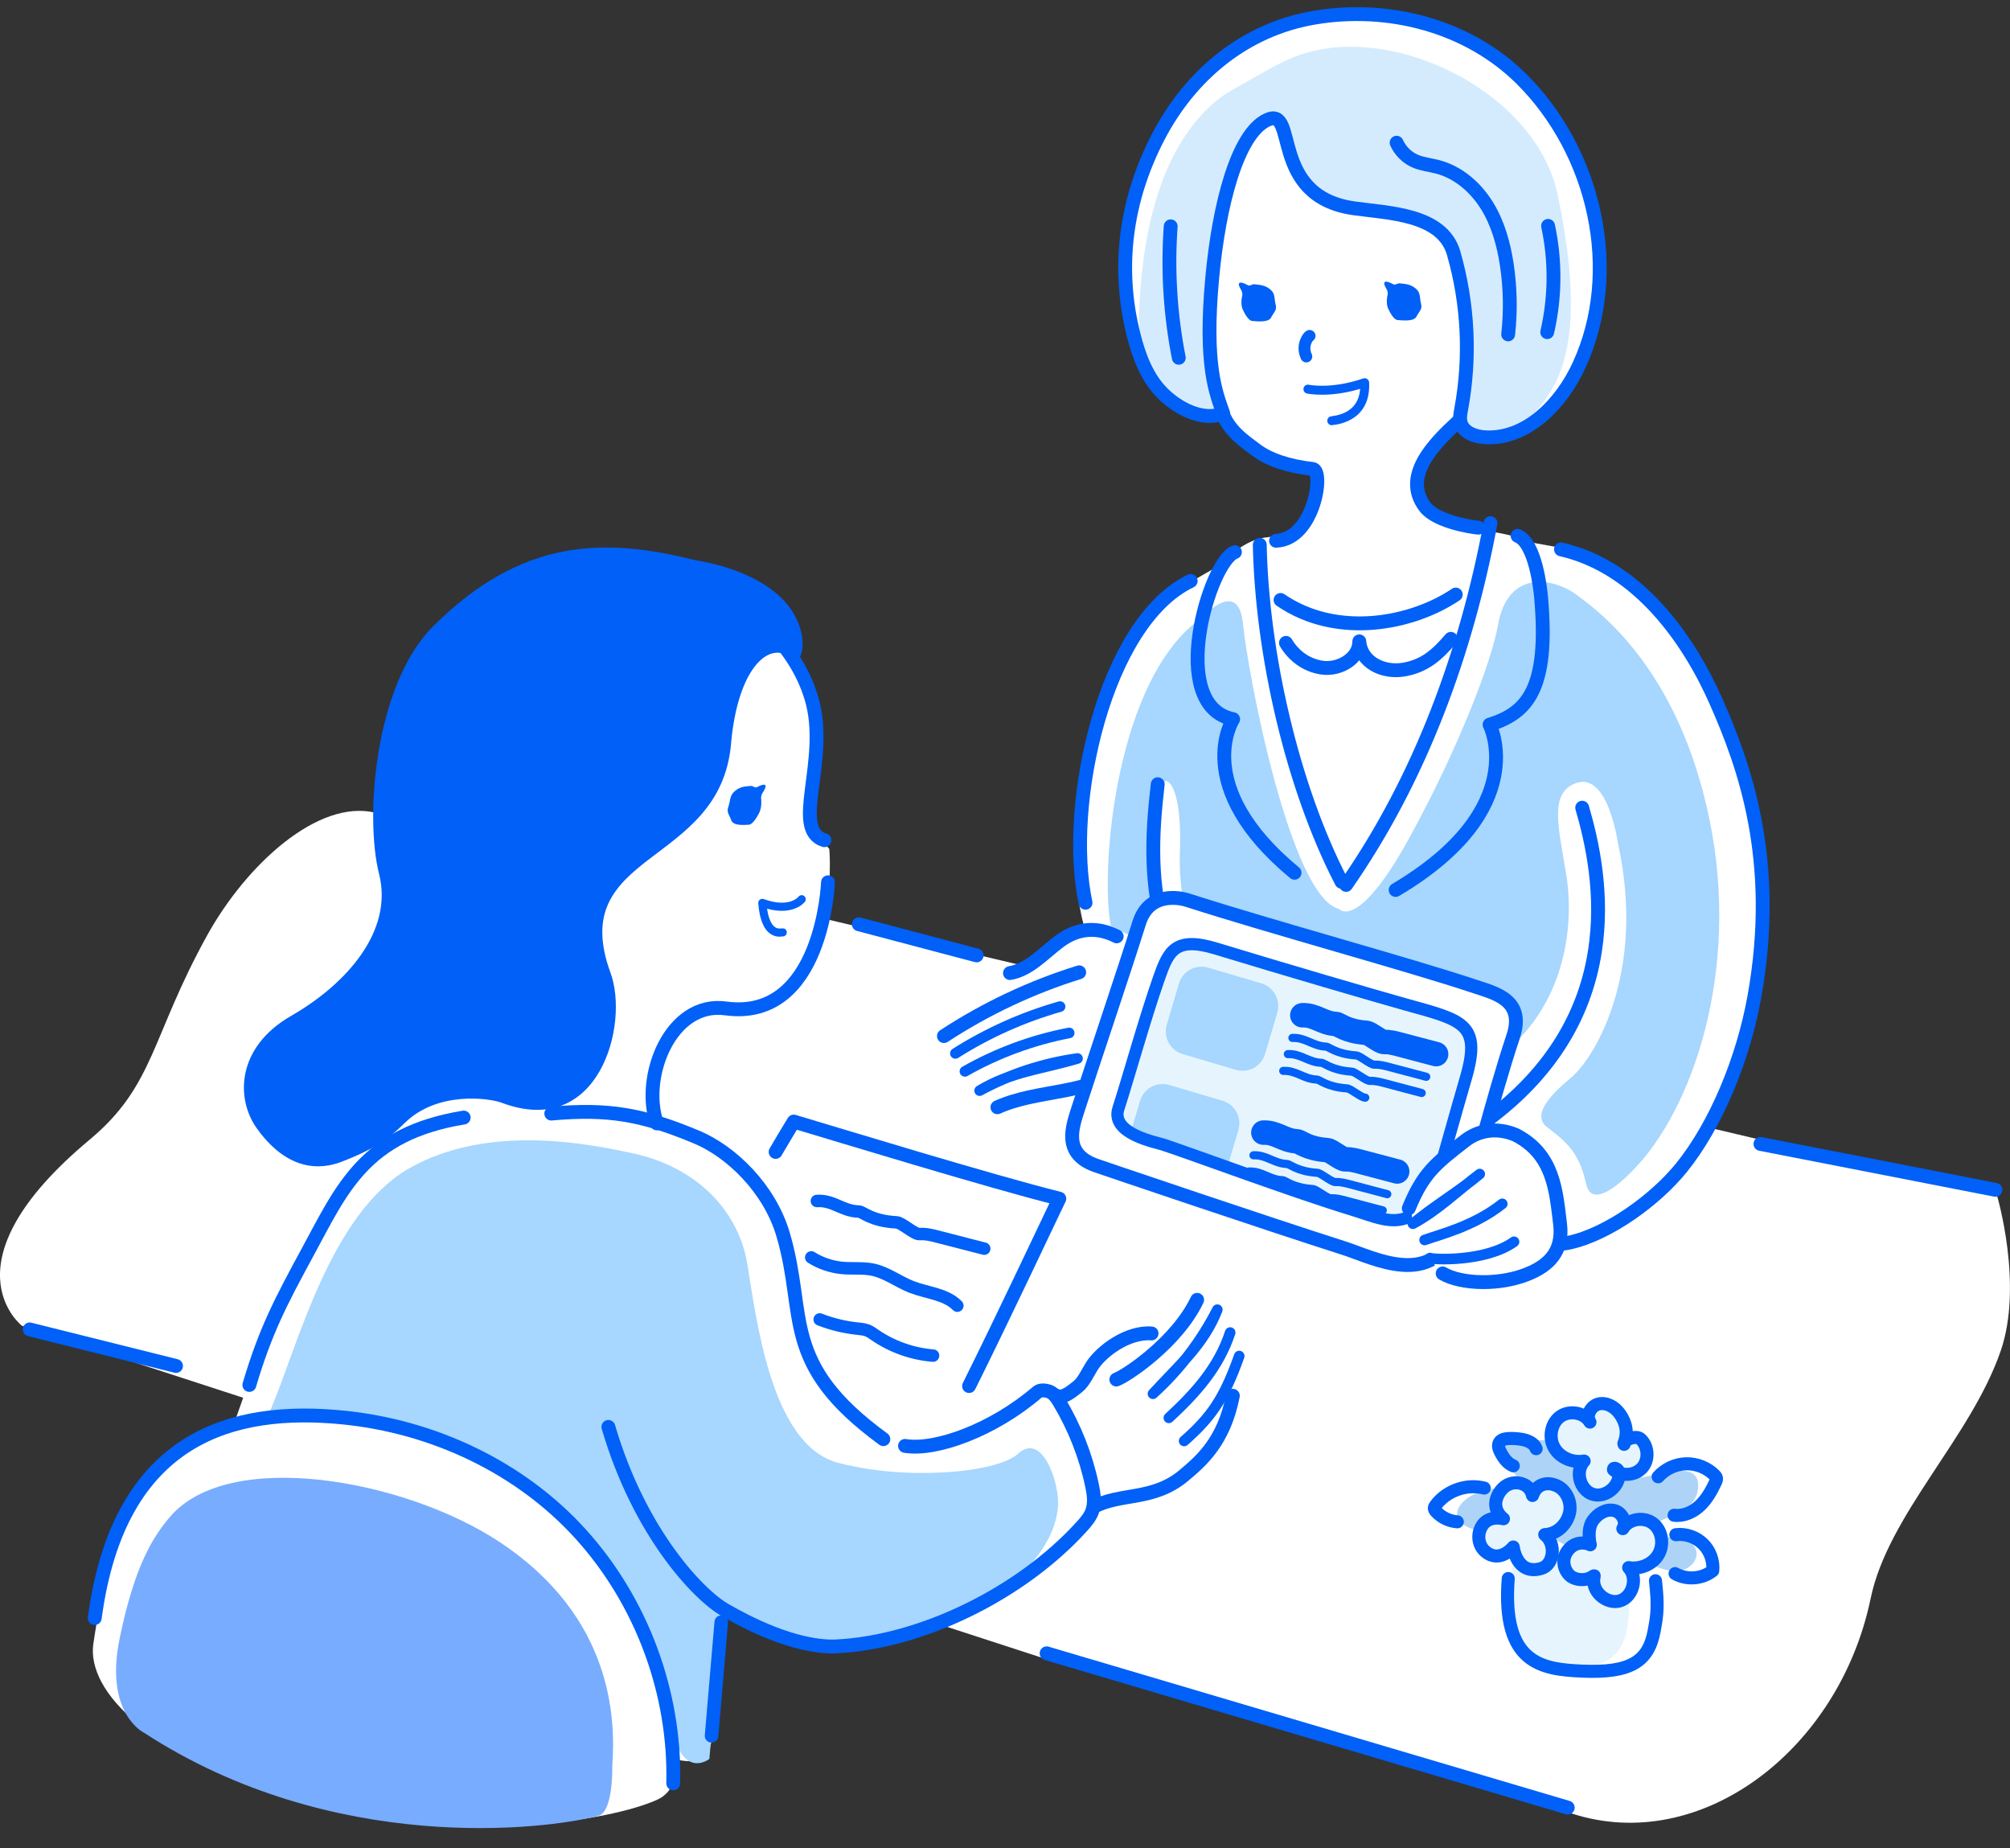 <svg width="384" height="353" viewBox="0 0 384 353" fill="none" xmlns="http://www.w3.org/2000/svg">
<rect x="0" y="0" width="384" height="353" fill="#333333" stroke="none"/>
<path d="M71.647 155.212L381.524 228.37C381.524 228.37 386.583 245.391 382.217 258.046C376.505 274.599 360.698 289.286 357.375 305.318C351.366 334.293 324.882 354.388 300.265 346.38C257.304 332.402 201.401 317.397 201.401 317.397L4.186 253.22C4.186 253.22 -11.239 241.321 17.129 217.677C29.55 207.326 28.866 198.01 39.559 178.685C47.108 165.042 60.782 152.629 71.655 155.22L71.647 155.212Z" fill="white"/>
<path d="M148.433 121.179C148.433 121.179 154.923 126.673 155.678 136.417C156.425 146.161 152.931 152.154 154.931 156.396C156.931 160.637 158.426 162.139 158.426 162.139C158.426 162.139 159.173 169.385 156.924 177.378C154.674 185.371 151.18 192.111 142.689 192.616C134.198 193.115 129.7 193.115 126.205 201.605C122.711 210.096 125.061 211.567 127.053 214.066C129.054 216.564 145.802 219.545 149.055 235.032C152.301 250.52 153.787 259.711 155.787 262.21C157.787 264.708 161.103 268.249 164.846 270.747C168.59 273.246 172.045 277.666 177.789 275.666C183.533 273.666 190.49 272.53 190.989 271.782C191.487 271.035 199.83 264.599 201.083 266.35C202.328 268.101 209.107 280.32 209.107 287.317C209.107 287.317 205.9 293.372 203.153 296.119C200.406 298.866 178.412 311.762 169.672 313.513C160.932 315.264 152.939 316.035 138.447 308.54L136.377 330.799L135.085 335.974C135.085 335.974 127.209 338.239 125.715 332.246C124.213 326.254 119.224 296.781 95.494 284.04C71.765 271.3 55.118 273.386 55.118 273.386L43.475 275.417L51.242 253.415C51.242 253.415 62.371 230.121 68.325 223.132C73.866 216.626 83.711 213.287 86.957 213.038C90.202 212.789 91.751 211.855 92.506 204.361C93.253 196.866 107.993 154.162 117.73 142.916C127.474 131.678 148.448 121.186 148.448 121.186L148.433 121.179Z" fill="white"/>
<path d="M233.513 11.24C241.794 4.337 262.846 -4.637 287.004 12.275C311.161 29.187 307.021 60.932 301.153 73.011C301.153 73.011 286.311 90.608 278.723 79.915C278.723 79.915 270.1 87.16 271.135 93.028C272.17 98.897 278.38 100.967 282.521 101.309C282.521 101.309 287.696 101.652 290.802 103.037C293.907 104.415 299.083 103.73 306.328 107.87C313.574 112.011 340.144 133.405 336.346 179.993C336.346 179.993 336.689 206.563 319.785 225.545C319.785 225.545 308.048 236.931 298.39 238.317C298.39 238.317 299.425 226.93 295.977 223.132C295.977 223.132 287.004 216.229 283.556 215.544L213.854 207.263C213.854 207.263 203.845 208.641 199.705 209.676C195.564 210.711 191.766 211.746 191.766 211.746C191.766 211.746 176.925 201.395 181.065 197.255L190.381 191.387C190.381 191.387 190.724 187.589 195.214 185.519C199.697 183.448 203.153 178.273 205.223 177.93L207.293 177.588C207.293 177.588 203.845 166.887 206.258 153.43C208.671 139.974 210.398 124.097 223.512 113.404L233.171 107.886C233.171 107.886 236.969 103.403 241.451 102.71C245.934 102.018 250.425 102.71 251.46 93.052L250.767 90.289C250.767 90.289 240.416 88.219 235.583 82.351L233.038 79.113C233.038 79.113 217.636 82.693 215.224 58.535C212.811 34.378 219.022 27.825 224.882 20.229C230.75 12.641 233.505 11.255 233.505 11.255L233.513 11.24Z" fill="white"/>
<path d="M246.884 11.029C264.745 3.527 293.417 17.069 297.612 37.296C303.433 65.376 298.514 75.338 289.198 82.327C289.198 82.327 276.388 88.927 279.75 71.33C281.945 59.866 280.785 48.558 274.053 43.896C267.321 39.234 253.476 42.339 249.857 34.837C246.238 27.334 245.327 22.672 243 23.194C240.673 23.715 237.303 24.486 232.906 42.861C228.509 61.236 233.038 79.097 233.038 79.097C233.038 79.097 224.625 78.062 222.166 75.214C219.348 71.953 217.193 70.91 217.636 59.422C218.414 39.234 223.886 27.552 230.447 20.991C233.038 18.4 234.82 17.512 237.825 15.816C240.829 14.119 243.786 12.329 246.884 11.029Z" fill="#D4EBFE"/>
<path d="M212.203 176.793C210.133 165.664 213.238 129.427 229.543 118.041C229.543 118.041 236.618 110.103 237.481 119.247C238.345 128.392 246.455 171.182 255.771 173.594C255.771 173.594 259.304 178.077 269.142 160.224C278.979 142.362 285.088 125.762 286.139 119.59C288.038 108.375 297.097 110.531 301.238 113.636C305.378 116.741 320.648 127.614 326.602 156.597C332.555 185.58 323.239 211.979 312.11 223.373C312.11 223.373 304.343 231.91 303.051 226.221C301.759 220.524 299.774 218.454 295.634 215.349C292.754 213.193 295.463 209.737 300.117 205.862C304.771 201.986 314.523 185.587 309.09 161.002C309.09 161.002 307.191 147.195 300.981 149.616C296.171 151.484 297.533 157.204 299.167 166.699C300.716 175.68 299.424 189.214 289.851 198.795L232.399 186.117C232.399 186.117 224.897 178.529 225.41 162.737C225.41 162.737 225.753 156.356 224.718 152.386C223.488 147.662 221.612 148.76 221.005 151.958C218.982 162.652 221.005 174.217 223.076 179.136C225.146 184.054 212.203 176.809 212.203 176.809V176.793Z" fill="#A7D6FE"/>
<path d="M201.598 267.634C201.598 267.634 204.189 266.856 205.995 264.661C207.808 262.459 211.303 255.991 216.478 255.213C221.654 254.435 223.981 254.31 225.537 252.621C227.094 250.94 227.608 248.613 228.51 247.835C228.51 247.835 236.145 252.287 236.145 259.61C236.145 259.999 234.464 265.307 234.464 265.307C234.464 265.307 236.534 267.634 234.207 271.907C231.88 276.18 228.899 282.39 220.875 285.106L208.579 287.823C208.579 287.823 209.614 282.126 207.155 277.728C204.695 273.331 201.59 267.634 201.59 267.634H201.598Z" fill="white"/>
<path d="M51.662 269.361C56.838 257.282 63.048 231.747 78.232 223.124C93.416 214.501 112.741 218.54 120.851 220.276C132.929 222.867 141.039 231.062 142.767 241.413C144.495 251.764 147.25 275.922 160.021 279.37C172.793 282.818 190.389 281.44 194.53 277.642C198.67 273.844 201.775 281.44 202.118 286.265C202.46 291.091 199.355 299.722 186.591 306.625C173.82 313.528 155.538 318.704 142.074 309.388L137.934 308.01L135.521 335.958C135.521 335.958 130.346 340.099 128.275 329.747C126.205 319.396 122.065 293.861 96.872 281.782C71.679 269.704 55.46 271.081 55.46 271.081L51.662 269.353V269.361Z" fill="#A7D6FE"/>
<path d="M17.838 313.965C19.044 305.505 22.757 284.204 37.248 275.658C51.74 267.121 85.385 268.669 105.573 288.08C125.761 307.49 128.867 327.157 128.345 338.807C128.345 338.807 129.38 341.134 126.532 343.205C123.683 345.275 97.284 354.077 57.429 343.461C28.493 335.757 16.538 323.016 17.83 313.957L17.838 313.965Z" fill="white"/>
<path d="M32.338 289.893C43.467 276.436 77.361 282.538 95.487 294.555C116.968 308.789 117.66 328.114 116.968 337.258C116.968 337.258 117.224 346.061 114.29 346.831C104.212 349.501 63.562 354.419 27.505 330.954C27.505 330.954 19.917 327.328 22.843 313.007C25.777 298.687 29.373 293.465 32.33 289.885L32.338 289.893Z" fill="#78ACFE"/>
<path d="M143.793 225.187L151.381 214.836L202.109 229.678L179.337 275.658C179.337 275.658 172.955 279.191 164.76 272.895C156.564 266.599 150.696 255.898 148.626 243.819C146.556 231.74 141.723 229.327 141.723 229.327L143.793 225.187Z" fill="white"/>
<path d="M242.752 55.345C241.655 54.38 240.573 54.426 239.6 54.294C239.234 54.247 238.791 54.683 238.417 54.481C237.748 54.115 236.215 53.415 236.814 54.831C236.993 55.251 237.483 55.796 237.32 56.481C237.071 57.555 237.149 58.497 237.421 59.112C237.826 60.007 238.549 61.275 239.234 61.306C239.919 61.337 242.293 61.688 242.83 60.653C243.367 59.617 243.997 59.26 243.709 58.209C243.421 57.158 243.686 56.162 242.752 55.345Z" fill="#0060F7"/>
<path d="M270.528 55.165C269.43 54.2 268.348 54.247 267.376 54.114C267.01 54.068 266.566 54.504 266.193 54.301C265.523 53.935 263.99 53.235 264.589 54.651C264.768 55.072 265.259 55.617 265.095 56.301C264.846 57.375 264.924 58.317 265.196 58.932C265.601 59.827 266.325 61.096 267.01 61.127C267.695 61.166 270.068 61.508 270.605 60.473C271.142 59.438 271.773 59.08 271.485 58.029C271.197 56.978 271.461 55.982 270.528 55.165Z" fill="#0060F7"/>
<path d="M250.192 64.154C249.989 64.185 248.557 65.929 249.569 68.092" stroke="#0060F7" stroke-width="2.257" stroke-linecap="round" stroke-linejoin="round"/>
<path d="M254.426 80.358C254.628 80.272 261.072 80.101 260.707 73.097C254.286 75.299 249.873 74.326 249.873 74.326" stroke="#0060F7" stroke-width="1.712" stroke-linecap="round" stroke-linejoin="round"/>
<path d="M149.538 178.085C149.335 178.031 146.152 179.206 145.639 172.458C151.133 174.458 153.157 171.758 153.157 171.758" stroke="#0060F7" stroke-width="1.557" stroke-linecap="round" stroke-linejoin="round"/>
<path d="M277.726 48.41C280.481 58.03 280.979 68.288 279.158 78.133C279.003 78.989 278.824 79.884 279.049 80.724C279.547 82.569 281.719 83.402 283.625 83.518C291.673 84.032 298.335 77.067 301.689 69.735C309.947 51.734 304.701 28.993 290.646 15.046C280.419 4.905 265.219 0.959 251.024 3.387C237.847 5.644 227.419 14.299 221.262 26.16C215.106 38.021 213.293 50.948 216.554 63.906C217.573 67.953 219.076 72.039 222.002 75.02C224.928 78.001 229.839 80.592 233.684 78.95C232.392 75.199 229.995 69.984 231.613 52.808C232.89 39.25 236.345 25.599 242.058 22.914C248.082 20.074 242.299 37.445 258.62 39.779C265.258 40.729 275.555 40.822 277.726 48.395V48.41Z" stroke="#0060F7" stroke-width="2.646" stroke-linecap="round" stroke-linejoin="round"/>
<path d="M266.816 27.257C267.509 28.813 268.801 30.098 270.358 30.775C271.712 31.358 273.214 31.498 274.646 31.872C278.568 32.892 281.86 35.74 284.016 39.18C286.172 42.62 287.277 46.62 287.876 50.628C288.53 55.01 288.616 59.47 288.126 63.867" stroke="#0060F7" stroke-width="2.646" stroke-linecap="round" stroke-linejoin="round"/>
<path d="M295.751 43.142C297.183 49.811 297.129 56.792 295.588 63.439" stroke="#0060F7" stroke-width="2.646" stroke-linecap="round" stroke-linejoin="round"/>
<path d="M223.653 43.227C223.053 51.616 223.575 60.084 225.201 68.334" stroke="#0060F7" stroke-width="2.646" stroke-linecap="round" stroke-linejoin="round"/>
<path d="M278.459 80.599C273.82 84.879 267.851 90.996 272.248 96.818C274.256 99.48 280.513 100.608 282.428 100.787" stroke="#0060F7" stroke-width="2.646" stroke-linecap="round" stroke-linejoin="round"/>
<path d="M233.428 78.529C234.65 82.358 238.035 84.46 239.981 85.946C242.355 87.76 246.106 89.052 250.768 89.573C253.071 89.83 251.025 103.029 243.779 103.286" stroke="#0060F7" stroke-width="2.646" stroke-linecap="round" stroke-linejoin="round"/>
<path d="M284.754 99.924C280.162 124.509 271.445 148.488 257.164 169.019" stroke="#0060F7" stroke-width="2.646" stroke-linecap="round" stroke-linejoin="round"/>
<path d="M240.674 104.065C241.086 124.643 246.814 150.155 256.286 168.421" stroke="#0060F7" stroke-width="2.646" stroke-linecap="round" stroke-linejoin="round"/>
<path d="M244.643 114.595C255.429 122.012 269.835 119.163 278.116 113.56" stroke="#0060F7" stroke-width="2.646" stroke-linecap="round" stroke-linejoin="round"/>
<path d="M245.678 122.79C247.055 125.117 249.468 127.117 252.698 127.537C255.928 127.958 259.71 125.755 259.687 122.502C260.014 126.526 264.224 128.573 268.201 127.888C272.178 127.203 274.552 125.086 277.174 122.02" stroke="#0060F7" stroke-width="2.646" stroke-linecap="round" stroke-linejoin="round"/>
<path d="M289.93 102.345C293.378 103.722 294.304 112.789 294.413 114.081C295.97 131.507 291.822 136.168 284.576 138.41C284.576 138.41 292.857 154.458 266.629 169.984" stroke="#0060F7" stroke-width="2.646" stroke-linecap="round" stroke-linejoin="round"/>
<path d="M235.926 105.45C231.092 107.178 222.812 134.783 235.583 137.367C235.583 137.367 227.302 150.139 247.319 166.7" stroke="#0060F7" stroke-width="2.646" stroke-linecap="round" stroke-linejoin="round"/>
<path d="M298.22 104.928C312.968 108.29 322.65 122.159 327.895 134.09C333.141 146.013 339.896 164.209 335.141 190.507C333.032 202.173 327.895 214.835 321.163 223.116C316.299 229.101 307.302 235.717 299.769 237.351C288.188 239.865 273.175 221.91 283.635 214.314C311.069 194.382 306.135 167.47 302.267 154.27" stroke="#0060F7" stroke-width="2.646" stroke-linecap="round" stroke-linejoin="round"/>
<path d="M221.178 149.788C219.971 160.209 219.746 168.638 222.547 178.748" stroke="#0060F7" stroke-width="2.646" stroke-linecap="round" stroke-linejoin="round"/>
<path d="M227.473 110.968C211.168 118.735 203.355 153.578 207.386 172.428" stroke="#0060F7" stroke-width="2.646" stroke-linecap="round" stroke-linejoin="round"/>
<path d="M213.332 178.848C210.001 177.144 206.172 176.965 202.359 179.829C199.37 182.071 196.63 185.23 192.949 185.861" stroke="#0060F7" stroke-width="2.646" stroke-linecap="round" stroke-linejoin="round"/>
<path d="M206.173 185.714C197.051 188.547 188.327 192.656 180.334 197.894" stroke="#0060F7" stroke-width="2.646" stroke-linecap="round" stroke-linejoin="round"/>
<path d="M219.178 191.744C220.75 195.838 218.703 200.64 215.341 203.449C211.979 206.267 207.581 207.473 203.278 208.306C198.974 209.139 194.553 209.691 190.553 211.489" stroke="#0060F7" stroke-width="2.646" stroke-linecap="round" stroke-linejoin="round"/>
<path d="M187.152 208.313C192.95 205.169 199.317 203.083 205.854 202.173C199.005 204.227 193.277 204.624 187.152 208.313Z" stroke="#0060F7" stroke-width="2.024" stroke-linecap="round" stroke-linejoin="round"/>
<path d="M202.523 192.259C195.472 194.259 188.717 197.279 182.521 201.201" stroke="#0060F7" stroke-width="2.024" stroke-linecap="round" stroke-linejoin="round"/>
<path d="M204.266 197.293C197.284 198.632 190.521 201.122 184.342 204.632" stroke="#0060F7" stroke-width="2.024" stroke-linecap="round" stroke-linejoin="round"/>
<path d="M125.504 214.58C122.399 205.777 128.057 191.161 138.641 192.609C157.172 195.146 158.184 168.521 158.184 168.521" stroke="#0060F7" stroke-width="2.646" stroke-linecap="round" stroke-linejoin="round"/>
<path d="M141.062 115.396C141.062 115.396 151.678 121.793 155.071 133.529C158.465 145.266 150.962 158.52 157.5 160.481" stroke="#0060F7" stroke-width="2.646" stroke-linecap="round" stroke-linejoin="round"/>
<path d="M140.376 151.111C141.52 150.13 142.548 150.224 143.482 150.115C143.832 150.076 144.213 150.558 144.587 150.356C145.256 149.998 146.789 149.305 146.073 150.784C145.855 151.228 145.334 151.773 145.412 152.504C145.529 153.64 145.357 154.637 145.03 155.275C144.556 156.209 143.731 157.508 143.069 157.524C142.408 157.54 140.12 157.82 139.723 156.715C139.326 155.609 138.765 155.205 139.147 154.107C139.528 153.01 139.38 151.952 140.361 151.119L140.376 151.111Z" fill="#0060F7"/>
<path d="M139.661 142.097C137.551 165.734 108.016 162.34 116.639 185.821C120.25 195.666 114.476 217.668 95.813 210.617C93.564 209.768 83.602 208.297 77.297 214.516C73.834 217.94 70.799 219.753 65.398 221.847C62.868 222.828 55.817 224.976 49.054 215.504C45.03 209.877 45.132 200.063 55.623 194.032C66.114 188.008 75.204 177.89 72.418 166.917C69.639 155.943 71.639 130.727 82.722 119.652C99.634 102.748 115.433 102.647 132.633 106.951C133.551 107.176 143.412 108.421 149.358 114.29C155.304 120.158 153.366 127.847 151.241 125.839C147.327 122.15 140.991 127.053 139.653 142.09L139.661 142.097Z" fill="#0060F7"/>
<path d="M105.316 212.695C116.376 211.715 122.796 212.906 133.046 217.171C139.685 219.933 147.024 227.008 149.608 235.802C154.223 251.485 148.884 260.372 168.761 274.879" stroke="#0060F7" stroke-width="2.646" stroke-linecap="round" stroke-linejoin="round"/>
<path d="M172.9 276.171C178.73 277.144 189.727 273.167 198.179 265.905C198.731 265.431 199.626 265.54 200.319 265.742C201.23 266.014 201.821 266.878 202.319 267.688C205.284 272.614 207.425 278.046 208.615 283.673C208.966 285.316 209.222 287.067 208.654 288.647C208.25 289.775 207.448 290.709 206.639 291.596C195.011 304.399 176.006 313.691 159.701 314.47C156.245 314.633 149.163 313.676 138.446 307.481C133.372 304.547 122.141 292.732 116.227 272.544" stroke="#0060F7" stroke-width="2.646" stroke-linecap="round" stroke-linejoin="round"/>
<path d="M88.584 213.458C69.602 216.563 65.329 227.086 58.768 239.164C53.631 248.628 50.697 254.201 47.639 264.528" stroke="#0060F7" stroke-width="2.646" stroke-linecap="round" stroke-linejoin="round"/>
<path d="M220.001 254.692C215.487 254.326 210.428 258.054 208.615 260.903C207.868 262.078 207.004 264.008 205.899 264.856C204.794 265.705 203.128 267.207 201.883 266.592" stroke="#0060F7" stroke-width="2.646" stroke-linecap="round" stroke-linejoin="round"/>
<path d="M235.529 266.599C233.833 275.339 229.49 279.02 226.213 281.783C220.322 286.74 214.135 285.059 208.959 287.822" stroke="#0060F7" stroke-width="2.646" stroke-linecap="round" stroke-linejoin="round"/>
<path d="M228.71 248.271C224.835 256.42 215.169 262.802 213.27 263.495" stroke="#0060F7" stroke-width="2.646" stroke-linecap="round" stroke-linejoin="round"/>
<path d="M220.268 266.21C225.295 261.665 229.49 256.194 232.564 250.154C229.996 256.809 225.085 260.949 220.268 266.21Z" stroke="#0060F7" stroke-width="2.024" stroke-linecap="round" stroke-linejoin="round"/>
<path d="M235.016 254.521C232.852 261.151 228.432 266.078 223.303 270.81" stroke="#0060F7" stroke-width="2.024" stroke-linecap="round" stroke-linejoin="round"/>
<path d="M236.743 259.01C233.809 267.291 231.311 270.746 226.221 275.229" stroke="#0060F7" stroke-width="2.024" stroke-linecap="round" stroke-linejoin="round"/>
<path d="M148.176 220.02C149.452 217.848 150.62 215.879 151.639 214.222C159.36 216.518 189.214 225.662 202.375 228.947C200.188 233.468 191.775 251.408 185.136 264.739" stroke="#0060F7" stroke-width="2.646" stroke-linecap="round" stroke-linejoin="round"/>
<path d="M226.695 171.875C243.513 177.276 269.002 184.164 281.82 188.437C285.704 189.729 291.393 191.029 289.066 198.01C284.956 210.337 281.213 226.339 278.193 234.503C273.796 246.41 262.402 240.2 256.713 238.386C242.828 233.966 211.231 223.265 209.355 222.603C203.028 220.369 204.818 215.381 205.993 211.731C208.584 203.707 214.795 185.332 217.636 176.272C219.729 169.603 226.695 171.875 226.695 171.875Z" fill="white" stroke="#0060F7" stroke-width="2.646" stroke-linecap="round" stroke-linejoin="round"/>
<mask id="mask0_2036_3658" style="mask-type:luminance" maskUnits="userSpaceOnUse" x="213" y="180" width="69" height="54">
<path d="M268.364 191.807C279.494 194.913 283.113 195.434 280.007 206.042C278.171 212.323 276.124 219.755 275.346 222.347C274.98 223.561 273.703 230.27 269.135 232.441C265.851 233.998 262.317 232.27 258.348 231.064C247.234 227.678 228.501 220.713 222.291 218.642C220.851 218.16 212.111 216.572 213.667 211.739C215.769 205.194 218.679 194.64 221.419 186.819C223.232 181.643 224.524 178.795 232.393 181.2C244.868 185.013 262.994 190.313 268.364 191.807Z" fill="white"/>
</mask>
<g mask="url(#mask0_2036_3658)">
<path d="M267.976 191.807C279.105 194.913 282.724 195.434 279.619 206.042C277.782 212.323 275.735 219.755 274.957 222.347C274.591 223.561 273.315 230.27 268.746 232.441C265.462 233.998 261.929 232.27 257.959 231.064C246.846 227.678 228.113 220.713 221.902 218.642C220.462 218.16 211.722 216.572 213.279 211.739C215.38 205.194 218.291 194.64 221.03 186.819C222.844 181.643 224.136 178.795 232.004 181.2C244.48 185.013 262.606 190.313 267.976 191.807Z" fill="#E6F5FD"/>
<path d="M240.975 187.823L230.824 184.826C228.437 184.121 225.931 185.485 225.226 187.872L222.903 195.739C222.198 198.126 223.562 200.632 225.949 201.337L236.1 204.334C238.487 205.039 240.993 203.675 241.698 201.288L244.021 193.421C244.725 191.034 243.362 188.528 240.975 187.823Z" fill="#A7D6FE"/>
<path d="M248.799 193.917C251.297 193.808 252.69 195.474 255.196 195.575C255.819 195.598 257.072 196.991 260.994 197.264C261.749 197.318 263.718 199.069 264.473 199.03C265.446 198.984 266.411 199.233 267.361 199.49C269.695 200.105 272.03 200.727 274.365 201.342" stroke="#0060F7" stroke-width="4.67" stroke-linecap="round" stroke-linejoin="round"/>
<path d="M246.908 198.244C249.406 198.135 250.8 199.801 253.306 199.902C253.928 199.925 255.181 201.319 259.104 201.591C259.859 201.645 261.828 203.397 262.583 203.358C263.555 203.311 264.521 203.56 265.47 203.817C267.805 204.432 270.14 205.054 272.474 205.669" stroke="#0060F7" stroke-width="1.557" stroke-linecap="round" stroke-linejoin="round"/>
<path d="M246.043 201.341C248.541 201.232 249.934 202.898 252.44 202.999C253.063 203.022 254.316 204.415 258.238 204.688C258.993 204.742 260.962 206.493 261.717 206.454C262.69 206.408 263.655 206.657 264.605 206.913C266.94 207.528 269.274 208.151 271.609 208.766" stroke="#0060F7" stroke-width="1.557" stroke-linecap="round" stroke-linejoin="round"/>
<path d="M245.156 204.54C247.655 204.431 249.048 206.097 251.554 206.198C252.176 206.221 253.429 207.614 257.352 207.887C258.107 207.941 260.076 209.692 260.831 209.654" stroke="#0060F7" stroke-width="1.557" stroke-linecap="round" stroke-linejoin="round"/>
<path d="M233.539 210.24L223.388 207.243C221.001 206.538 218.495 207.902 217.79 210.289L215.467 218.156C214.763 220.543 216.126 223.049 218.513 223.754L228.664 226.751C231.051 227.456 233.557 226.092 234.262 223.705L236.585 215.838C237.29 213.451 235.926 210.945 233.539 210.24Z" fill="#A7D6FE"/>
<path d="M241.359 216.33C243.858 216.221 245.251 217.887 247.757 217.988C248.379 218.011 249.632 219.404 253.555 219.677C254.31 219.731 256.279 221.482 257.034 221.444C258.007 221.397 258.972 221.646 259.921 221.903C262.256 222.518 264.591 223.14 266.926 223.755" stroke="#0060F7" stroke-width="4.67" stroke-linecap="round" stroke-linejoin="round"/>
<path d="M239.467 220.665C241.965 220.556 243.358 222.222 245.864 222.323C246.487 222.346 247.74 223.739 251.662 224.012C252.417 224.066 254.386 225.817 255.141 225.779C256.114 225.732 257.079 225.981 258.029 226.238C260.363 226.853 262.698 227.475 265.033 228.09" stroke="#0060F7" stroke-width="1.557" stroke-linecap="round" stroke-linejoin="round"/>
<path d="M238.604 223.763C241.102 223.654 242.495 225.319 245.001 225.421C245.624 225.444 246.877 226.837 250.799 227.109C251.554 227.164 253.523 228.915 254.278 228.876C255.251 228.829 256.216 229.079 257.165 229.335C259.5 229.95 261.835 230.573 264.17 231.188" stroke="#0060F7" stroke-width="1.557" stroke-linecap="round" stroke-linejoin="round"/>
<path d="M237.717 226.953C240.215 226.844 241.608 228.51 244.114 228.611C244.737 228.634 245.99 230.028 249.912 230.3C250.667 230.354 252.636 232.106 253.391 232.067" stroke="#0060F7" stroke-width="1.557" stroke-linecap="round" stroke-linejoin="round"/>
</g>
<path d="M268.364 191.807C279.494 194.913 283.113 195.434 280.007 206.042C278.171 212.323 276.124 219.755 275.346 222.347C274.98 223.561 273.703 230.27 269.135 232.441C265.851 233.998 262.317 232.27 258.348 231.064C247.234 227.678 228.501 220.713 222.291 218.642C220.851 218.16 212.111 216.572 213.667 211.739C215.769 205.194 218.679 194.64 221.419 186.819C223.232 181.643 224.524 178.795 232.393 181.2C244.868 185.013 262.994 190.313 268.364 191.807Z" stroke="#0060F7" stroke-width="2.335" stroke-linecap="round" stroke-linejoin="round"/>
<path d="M164.068 176.537L186.584 182.483" stroke="#0060F7" stroke-width="2.646" stroke-linecap="round" stroke-linejoin="round"/>
<path d="M336.324 218.494L381.207 227.257" stroke="#0060F7" stroke-width="2.646" stroke-linecap="round" stroke-linejoin="round"/>
<path d="M199.953 315.785L299.51 345.258" stroke="#0060F7" stroke-width="2.646" stroke-linecap="round" stroke-linejoin="round"/>
<path d="M18.102 309.046C22.763 274.109 44.757 268.669 65.553 270.747C82.768 272.467 99.431 280.257 111.02 293.107C122.608 305.948 129.044 323.327 128.616 340.62" stroke="#0060F7" stroke-width="2.646" stroke-linecap="round" stroke-linejoin="round"/>
<path d="M313.762 280.342C313.762 280.342 313.917 283.642 317.389 281.362C320.86 279.081 326.603 279.626 327.887 282.638C327.887 282.638 327.709 289.393 320.222 289.666C320.222 289.666 318.673 292.771 320.766 292.95C322.868 293.129 327.428 296.6 327.249 299.978C327.249 299.978 322.323 302.896 319.856 300.709C317.389 298.522 316.478 301.986 316.75 304.181C317.023 306.375 316.657 314.033 314.104 316.041C311.552 318.049 308.54 319.964 298.5 318.509C288.46 317.045 288.554 311.668 288.281 303.636V297.799C288.281 297.799 285.347 297.939 284.117 296.639C282.888 295.339 282.709 292.693 282.709 292.693C282.709 292.693 280.794 291.596 277.416 291.144C274.039 290.685 273.222 289.043 275.868 286.763C278.514 284.482 282.802 283.844 283.355 283.844C283.907 283.844 287.736 284.117 287.736 284.117L289.596 282.973L287.978 279.735C287.978 279.735 285.814 276.077 286.086 275.991C286.359 275.906 288.826 274.528 291.2 274.988C293.573 275.447 293.667 277.089 293.667 277.089L296.585 277.634C296.585 277.634 295.309 274.256 296.492 272.52C297.675 270.785 300.508 270.147 300.508 270.147L303.341 270.512L305.543 268.146L309.489 270.092L310.734 273.252L311.738 274.435L314.205 275.898L314.478 278.451L313.77 280.358L313.762 280.342Z" fill="white"/>
<path d="M324.33 284.817C324.081 286.234 323.069 287.417 321.886 288.242C320.703 289.059 319.341 289.565 318.01 290.125C317.512 290.335 316.983 290.584 316.726 291.059C316.204 292.024 317.162 293.199 318.22 293.495C319.279 293.791 320.415 293.596 321.481 293.837C322.851 294.141 324.073 295.324 324.12 296.733C324.174 298.484 322.423 299.869 320.68 300.056C318.936 300.243 317.224 299.573 315.597 298.919C313.971 298.266 312.243 297.62 310.508 297.861C309.76 297.962 308.99 298.266 308.546 298.881C308.359 299.145 308.227 299.464 307.947 299.628C307.441 299.923 306.826 299.526 306.266 299.34C305.254 299.005 304.056 299.394 303.122 298.881C302.608 298.593 302.266 298.087 301.9 297.62C300.024 295.223 297.067 293.721 294.031 293.612C293.027 293.58 291.953 293.674 291.082 293.184C290.809 293.028 290.56 292.826 290.265 292.724C289.689 292.538 289.082 292.802 288.506 292.973C286.327 293.619 284 292.927 281.836 292.234C280.357 291.759 278.629 291.012 278.396 289.479C278.225 288.366 278.964 287.315 279.812 286.584C282.926 283.914 287.471 284.016 291.557 284.257C290.358 282.747 289.159 281.237 287.961 279.719C287.331 278.918 286.264 276.941 286.646 275.999C287.011 275.081 288.545 275.75 289.525 275.602C290.957 275.392 292.397 275.237 293.845 275.128C296.561 274.933 299.791 275.174 301.223 277.486C302.803 280.031 304.126 279.852 306.756 280.809C308.811 281.548 310.367 282.14 312.632 282.264C315.418 282.412 325.567 277.805 324.322 284.802L324.33 284.817Z" fill="#ADD4F7"/>
<path d="M289.114 297.994C289.114 297.994 286.055 314.874 294.694 317.264C303.333 319.653 310.111 318.727 311.045 309.823C311.979 300.92 310.384 297.067 310.384 297.067L289.121 298.001L289.114 297.994Z" fill="#E6F5FD"/>
<path d="M286.142 285.681C286.749 284.256 288.041 282.996 289.59 282.957C291.138 282.918 292.641 284.568 292.057 286C292.749 283.914 295.481 282.871 297.474 283.813C299.466 284.755 300.431 287.323 299.738 289.409C299.046 291.494 296.905 292.95 294.711 293.043C296.859 294.514 296.703 298.304 294.438 299.596C292.174 300.888 288.835 299.09 288.664 296.491C288.625 295.907 288.36 296.678 288.36 296.678C288.36 296.678 285.753 297.837 284.111 296.615C282.468 295.394 282.095 292.794 283.309 291.16C283.924 290.335 286.508 288.778 286.702 289.782C286.702 289.782 285.294 287.657 286.134 285.673L286.142 285.681Z" fill="#E6F5FD"/>
<path d="M304.322 290.406C305.209 289.137 306.742 288.18 308.268 288.46C309.793 288.74 310.914 290.678 310.042 291.955C311.155 290.056 314.05 289.62 315.801 290.951C317.552 292.289 317.949 295.005 316.836 296.897C315.723 298.788 313.326 299.768 311.155 299.395C312.945 301.286 312.05 305.131 309.513 305.738C304.61 306.921 304.524 301.488 304.524 301.488C304.524 301.488 301.006 302.345 299.668 300.811C298.321 299.27 298.586 296.655 300.119 295.309C300.89 294.632 302.477 294.212 303.901 294.889C303.901 294.889 303.092 292.149 304.329 290.39L304.322 290.406Z" fill="#E6F5FD"/>
<path d="M310.151 276.225C310.976 274.24 310.711 271.836 309.474 270.077C308.587 268.808 307.053 267.851 305.528 268.131C304.003 268.411 302.882 270.349 303.754 271.625C302.641 269.726 299.745 269.291 297.994 270.622C296.243 271.96 295.846 274.676 296.959 276.568C298.072 278.467 300.469 279.439 302.641 279.066C300.851 280.957 301.8 284.623 304.283 285.409C306.765 286.195 309.653 283.743 309.272 281.159C309.186 280.583 308.197 280.124 308.244 280.708C309.785 282.047 312.4 281.868 313.747 280.327C315.093 278.786 314.914 276.171 313.381 274.824C312.61 274.147 310.244 274.848 310.268 275.875L310.143 276.21L310.151 276.225Z" fill="#E6F5FD"/>
<path d="M287.23 290.087C285.222 289.636 283.93 290.352 283.315 291.169C282.101 292.803 282.272 295.154 283.86 296.422C286.607 298.625 289.098 295.481 289.098 295.481C289.098 295.481 289.712 300.944 294.429 299.59C296.935 298.874 297.316 294.796 295.114 293.115C297.316 293.021 299.036 291.488 299.729 289.402C300.421 287.317 299.456 284.741 297.464 283.807C295.472 282.865 293.471 283.558 292.779 285.643C292.421 284.056 291.09 283.176 289.541 283.215C287.992 283.254 286.778 284.266 286.125 285.674C284.848 288.422 287.206 290.072 287.206 290.072L287.23 290.087Z" stroke="#0060F7" stroke-width="2.49" stroke-linecap="round" stroke-linejoin="round"/>
<path d="M303.823 295.036C302.655 294.584 301.231 294.483 299.97 295.65C298.468 297.036 298.367 299.192 299.714 300.733C300.352 301.464 301.519 301.776 302.531 301.705C303.955 301.612 304.64 300.733 304.57 301.028C303.823 303.97 307.014 306.546 309.504 305.76C311.987 304.974 312.936 301.309 311.146 299.417C313.318 299.791 315.715 298.818 316.828 296.919C317.941 295.02 317.544 292.304 315.793 290.973C314.042 289.634 311.154 290.078 310.033 291.977C310.905 290.693 309.784 288.763 308.259 288.483C306.734 288.202 305.208 289.16 304.313 290.428C303.076 292.187 303.815 295.059 303.815 295.059L303.823 295.036Z" stroke="#0060F7" stroke-width="2.49" stroke-linecap="round" stroke-linejoin="round"/>
<path d="M310.229 275.719C311.054 273.735 310.711 271.836 309.474 270.077C308.587 268.808 307.053 267.851 305.528 268.131C304.003 268.411 302.882 270.349 303.754 271.625C302.641 269.726 299.745 269.291 297.994 270.622C296.243 271.96 295.846 274.676 296.959 276.568C298.072 278.467 300.469 279.439 302.641 279.066C300.851 280.957 301.8 284.623 304.283 285.409C306.765 286.195 309.653 283.743 309.272 281.159C309.186 280.583 308.197 280.124 308.244 280.708C309.785 282.047 312.4 281.868 313.747 280.327C315.093 278.786 314.914 276.171 313.381 274.824C312.61 274.147 310.244 274.848 310.268 275.875" stroke="#0060F7" stroke-width="2.49" stroke-linecap="round" stroke-linejoin="round"/>
<path d="M316.268 301.924C316.797 306.609 316.642 308.267 315.988 311.668C314.898 317.318 311.536 319.607 302.205 319.186C294.554 318.844 286.888 317.793 288.141 301.504" stroke="#0060F7" stroke-width="2.49" stroke-linecap="round" stroke-linejoin="round"/>
<path d="M316.781 282.07C318.12 280.568 320.081 279.65 322.089 279.587C324.097 279.525 326.113 280.319 327.537 281.735C327.708 281.907 327.887 282.101 327.926 282.35C327.965 282.599 327.856 282.841 327.755 283.066C326.984 284.708 326.089 286.335 324.766 287.58C323.443 288.825 321.63 289.65 319.824 289.417" stroke="#0060F7" stroke-width="2.49" stroke-linecap="round" stroke-linejoin="round"/>
<path d="M293.472 276.707C293.091 275.618 291.838 275.112 290.701 274.917C289.868 274.777 289.02 274.723 288.172 274.769C287.51 274.8 286.748 274.964 286.429 275.548C286.117 276.116 286.374 276.824 286.678 277.4C287.23 278.474 287.985 279.532 289.106 279.976" stroke="#0060F7" stroke-width="2.49" stroke-linecap="round" stroke-linejoin="round"/>
<path d="M320.16 293.129C322.027 292.896 323.989 293.557 325.343 294.873C326.689 296.188 327.398 298.134 327.211 300.009C325.211 301.605 322.23 301.838 320.012 300.562" stroke="#0060F7" stroke-width="2.49" stroke-linecap="round" stroke-linejoin="round"/>
<path d="M283.557 284.226C280.18 283.354 276.335 284.716 274.265 287.526C274.14 287.689 274.023 287.876 274.023 288.079C274.023 288.32 274.179 288.522 274.343 288.701C275.378 289.845 276.872 290.561 278.413 290.67" stroke="#0060F7" stroke-width="2.49" stroke-linecap="round" stroke-linejoin="round"/>
<path d="M137.794 309.832C137.179 317.07 136.556 324.308 135.941 331.546" stroke="#0060F7" stroke-width="2.592" stroke-linecap="round" stroke-linejoin="round"/>
<path d="M5.674 253.921L33.629 260.902" stroke="#0060F7" stroke-width="2.646" stroke-linecap="round" stroke-linejoin="round"/>
<path d="M269.664 231.14C269.664 223.443 276.653 218.462 281.572 216.906C286.49 215.349 292.958 216.384 295.549 223.373C298.141 230.362 299.69 236.573 298.398 239.421C297.106 242.27 292.701 245.375 285.455 246.667C278.21 247.959 278.21 246.41 278.21 246.41C278.21 246.41 269.672 238.129 269.672 231.14H269.664Z" fill="white"/>
<path d="M269.143 230.791C271.898 224.09 274.194 222.308 279.914 217.864C282.334 215.981 285.837 215.171 289.611 216.79C296.88 220.557 297.269 227.538 298.04 233.741C298.733 239.259 295.542 241.687 292.522 243.057C286.825 245.648 279.066 245.298 275.61 243.228" stroke="#0060F7" stroke-width="2.646" stroke-linecap="round" stroke-linejoin="round"/>
<path d="M269.922 233.732C273.829 230.448 278.779 227.522 282.693 224.245C278.428 227.452 274.63 231.226 269.922 233.732Z" stroke="#0060F7" stroke-width="2.024" stroke-linecap="round" stroke-linejoin="round"/>
<path d="M272.162 236.838C274.785 235.881 281.61 234.246 287.004 229.935" stroke="#0060F7" stroke-width="2.024" stroke-linecap="round" stroke-linejoin="round"/>
<path d="M289.245 237.181C283.727 241.15 273.47 240.558 273.197 240.286" stroke="#0060F7" stroke-width="2.024" stroke-linecap="round" stroke-linejoin="round"/>
<path d="M156.059 229.39C159.195 229.18 160.923 231.344 164.067 231.406C164.845 231.422 166.394 233.219 171.313 233.476C172.262 233.523 174.706 235.78 175.648 235.71C176.87 235.624 178.076 235.928 179.267 236.239C182.185 236.994 185.112 237.749 188.03 238.496" stroke="#0060F7" stroke-width="2.382" stroke-linecap="round" stroke-linejoin="round"/>
<path d="M154.986 240.169C156.753 241.282 158.792 241.975 160.87 242.177C162.855 242.364 164.878 242.107 166.824 242.527C169.454 243.103 171.665 244.846 174.179 245.819C177.136 246.971 180.662 247.127 182.895 249.384" stroke="#0060F7" stroke-width="2.382" stroke-linecap="round" stroke-linejoin="round"/>
<path d="M156.596 252.021C158.892 252.916 161.312 253.508 163.771 253.765C164.41 253.835 165.063 253.882 165.663 254.107C166.215 254.317 166.705 254.675 167.196 255.018C170.465 257.251 174.317 258.606 178.255 258.925" stroke="#0060F7" stroke-width="2.382" stroke-linecap="round" stroke-linejoin="round"/>
</svg>
